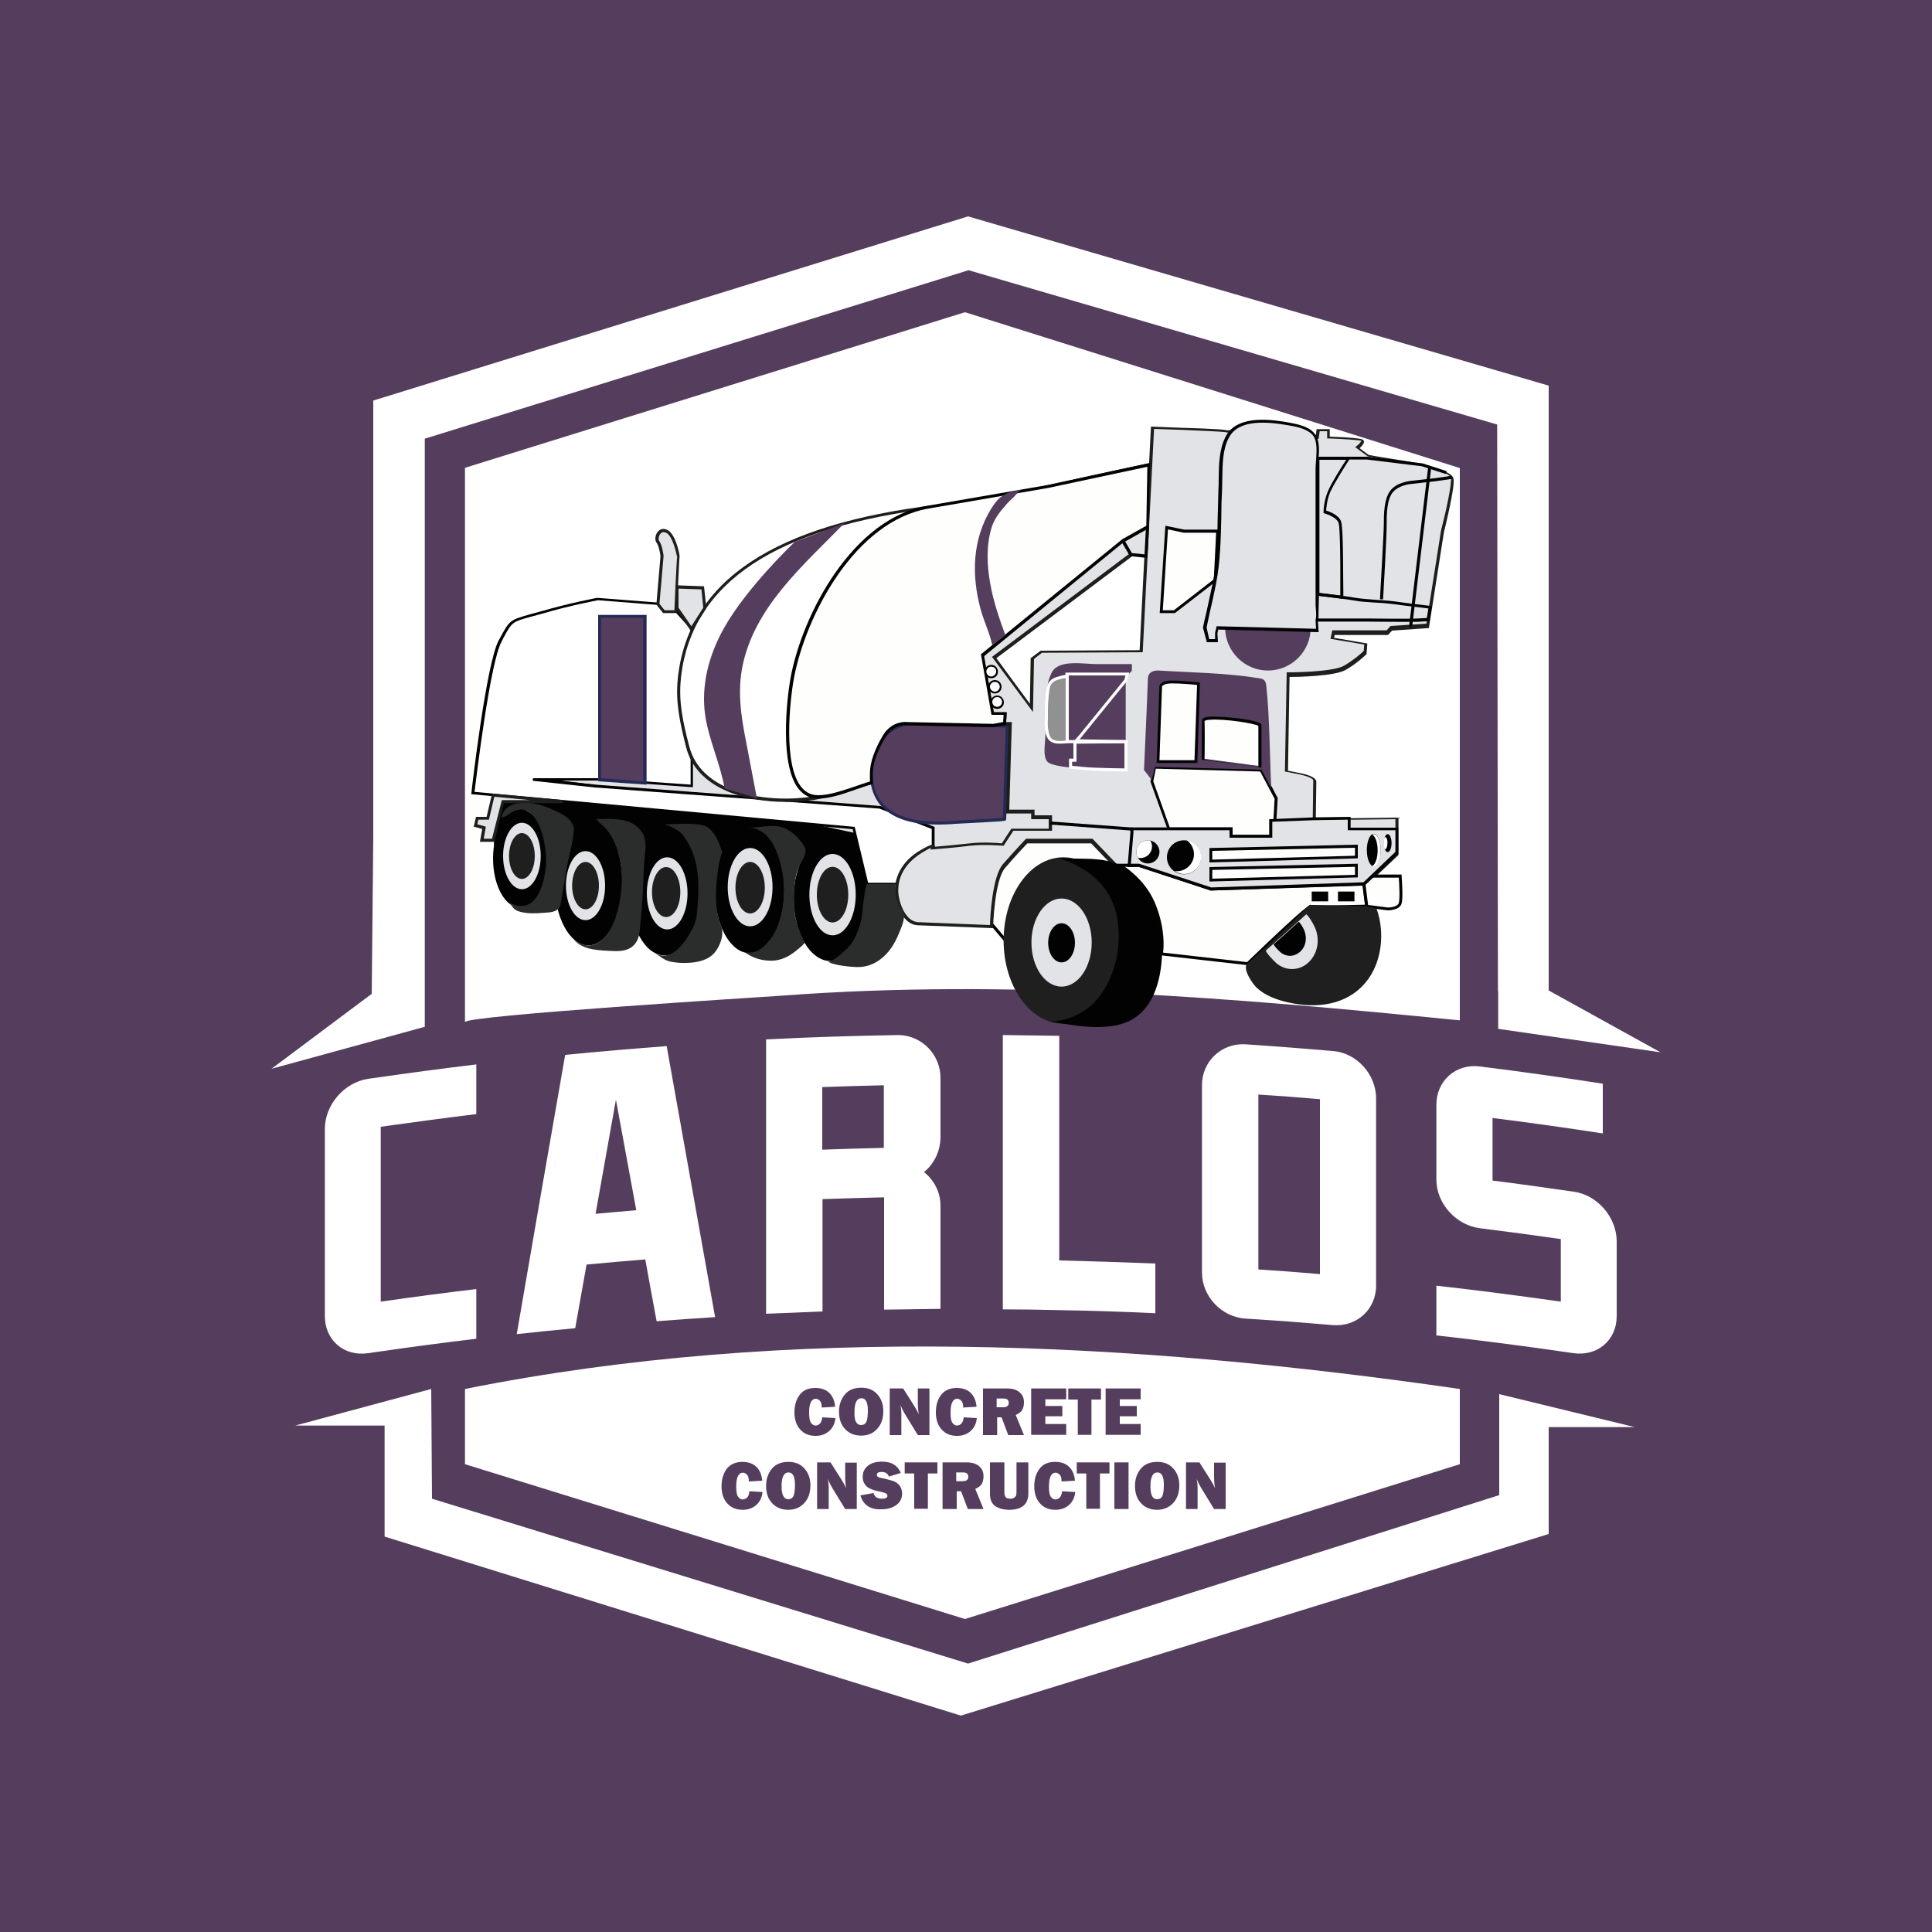 <?xml version="1.0" encoding="utf-8"?>
<!-- Generator: Adobe Illustrator 24.2.3, SVG Export Plug-In . SVG Version: 6.00 Build 0)  -->
<svg version="1.1" id="Capa_1" xmlns="http://www.w3.org/2000/svg" xmlns:xlink="http://www.w3.org/1999/xlink" x="0px" y="0px"
	 viewBox="0 0 750 750" style="enable-background:new 0 0 750 750;" xml:space="preserve">
<style type="text/css">
	.st0{fill:#242A55;}
	.st1{fill:#543D5D;}
	.st2{fill:#FFFFFF;}
	.st3{fill:#020203;}
	.st4{fill:#FEFFFD;}
	.st5{fill:#030304;}
	.st6{fill:#E2E3E6;}
	.st7{fill:#1E1E1C;}
	.st8{fill:#1F1F1F;}
	.st9{fill:#919191;}
	.st10{fill:#2B2C2C;}
	.st11{fill:#7F7F80;}
	.st12{fill:#D7D7D7;}
</style>
<rect x="-7.2" y="-4" class="st1" width="760.5" height="760.5"/>
<g>
	<path class="st2" d="M180.5,568.4l0-29.2c126.4-25.3,259-18.4,386.2,0v29.2l-192.1,60.1L180.5,568.4z"/>
	<polygon class="st2" points="167.4,539.2 114.6,553.4 149.3,553.4 149.3,596.5 373,666 601.2,595.5 601.2,554 634.6,554 582,541.2 
		582,580.4 375.8,645.8 167.7,581.8 	"/>
	<polygon class="st2" points="644.6,408.5 601.2,384.5 601.2,149.7 375.8,84 144.9,155.5 144.9,325.7 144.3,385.8 105.4,414.9 
		164.9,398.6 164.9,384.9 164.9,359.3 164.9,170.3 376,104.9 581.2,164.8 581.5,384.9 581.6,384.9 581.6,399.4 	"/>
	<g>
		<g>
			<path class="st2" d="M147.8,437.4c0,22.6,0,45.2,0,67.9c12.4-1.8,24.7-3.4,37.1-4.9c0,6.4,0,12.9,0,19.3
				c-12.4,1.5-24.8,3.1-37.1,4.9c0,0,0,0,0,0c-1.6,0.2-3.3,0.5-4.9,0.7c-9.3,1.4-16.8-5-16.8-14.4c0-24.2,0-48.4,0-72.6
				c0-9.4,7.5-18.1,16.8-19.5c1-0.1,1.9-0.3,2.9-0.4c13-1.9,26-3.6,39.1-5.2c0,6.4,0,12.9,0,19.3C172.5,434,160.1,435.7,147.8,437.4
				z"/>
			<path class="st2" d="M250.5,488.9c-7.6,0.6-15.2,1.3-22.8,2c-1.5,8.2-2.9,16.5-4.4,24.7c-7.6,0.7-15.1,1.5-22.7,2.3
				c6.2-36.2,12.5-72.3,18.8-108.4c13.1-1.3,26.3-2.4,39.4-3.4c6.3,35,12.5,70.1,18.8,105.2c-7.6,0.5-15.2,1-22.7,1.6
				C253.4,504.8,251.9,496.8,250.5,488.9z M247,469.8c-2.6-14.3-5.3-28.6-7.9-42.9c-2.6,14.8-5.3,29.5-7.9,44.3
				C236.4,470.7,241.7,470.3,247,469.8z"/>
			<path class="st2" d="M358.7,455c3.9,3.1,6.4,7.8,6.4,13.1c0,13.3,0,26.7,0,40c-7.3,0.1-14.6,0.2-21.9,0.3c0-14.5,0-29.1,0-43.6
				c-8,0.2-16,0.4-23.9,0.7c0,14.5,0,29.1,0,43.6c-7.3,0.3-14.6,0.6-21.9,0.9c0-35.5,0-71,0-106.5c17.2-0.9,34.3-1.4,51.5-1.7
				c0,0,0,0,0,0c9,0.2,16.2,7.6,16.2,16.7c0,7.7,0,15.4,0,23.1C365,447.1,362.5,451.9,358.7,455z M319.2,446.3
				c8-0.3,16-0.5,23.9-0.7c0-8.1,0-16.2,0-24.3c-8,0.2-16,0.4-23.9,0.7C319.2,430.1,319.2,438.2,319.2,446.3z"/>
			<path class="st2" d="M448.5,509.8c-12.4-0.6-24.9-1-37.3-1.2c-7.3-0.2-14.6-0.3-21.9-0.3c0-35.5,0-71,0-106.5
				c7.3,0.1,14.6,0.2,21.9,0.3c0,29.1,0,58.1,0,87.2c12.4,0.3,24.9,0.7,37.3,1.2C448.5,496.9,448.5,503.3,448.5,509.8z"/>
			<path class="st2" d="M534.2,426.4c0,24.2,0,48.4,0,72.6c0,9.4-7.6,16.2-16.9,15.4c-1.6-0.1-3.3-0.3-4.9-0.4
				c-8-0.7-15.9-1.3-23.9-1.8c-1.6-0.1-3.3-0.2-4.9-0.3c-9.4-0.6-17-8.6-17-18c0-24.2,0-48.4,0-72.6c0-9.3,7.6-16.5,17-15.9
				c0.4,0,0.8,0.1,1.3,0.1c0,0,0,0,0,0c10.8,0.7,21.7,1.6,32.5,2.5C526.6,408.7,534.2,417,534.2,426.4z M512.4,494.6
				c0-22.6,0-45.2,0-67.9c-8-0.7-15.9-1.3-23.9-1.8c0,22.6,0,45.2,0,67.9C496.4,493.3,504.4,493.9,512.4,494.6z"/>
			<path class="st2" d="M627.6,481.9c0,9.7,0,19.3,0,29c0,9.4-7.5,15.7-16.8,14.4c-17.7-2.6-35.4-4.9-53.2-6.9c0-6.4,0-12.9,0-19.3
				c16.1,1.8,32.2,3.9,48.3,6.2c0-8.1,0-16.2,0-24.3c-10.5-1.5-20.9-2.9-31.4-4.2c-9.3-1.2-16.9-9.6-16.9-18.9c0-9.7,0-19.3,0-29
				c0-9.4,7.6-16.1,16.9-14.9c15.9,2,31.8,4.2,47.7,6.7c0,6.4,0,12.9,0,19.3c-14.2-2.2-28.5-4.2-42.8-6c0,8.1,0,16.2,0,24.3
				c10.5,1.3,20.9,2.8,31.4,4.3C620.1,463.8,627.6,472.6,627.6,481.9z"/>
		</g>
	</g>
	<g>
		<g>
			<path class="st1" d="M319.2,550.2l5.1,0.3c-0.2,2.2-1.1,3.9-2.5,5.1s-3.1,1.8-5.2,1.8c-2.5,0-4.4-0.8-5.9-2.4
				c-1.5-1.6-2.3-3.9-2.3-6.7c0-2.8,0.7-5.1,2.1-6.9s3.4-2.6,6-2.6c2.4,0,4.2,0.7,5.5,2c1.3,1.3,2,3.1,2.2,5.3l-5.2,0.3
				c0-1.2-0.2-2.1-0.7-2.6s-1-0.8-1.6-0.8c-1.7,0-2.6,1.8-2.6,5.3c0,2,0.2,3.3,0.7,4c0.5,0.7,1.1,1.1,1.9,1.1
				C318.2,553.2,319,552.2,319.2,550.2z"/>
			<path class="st1" d="M334.3,557.3c-2.5,0-4.6-0.8-6.2-2.5c-1.6-1.7-2.4-3.9-2.4-6.8c0-2.7,0.8-4.9,2.3-6.7
				c1.5-1.8,3.7-2.6,6.4-2.6c2.5,0,4.6,0.8,6.1,2.5c1.6,1.7,2.4,3.9,2.4,6.6c0,2.9-0.8,5.2-2.4,6.9
				C338.9,556.5,336.8,557.3,334.3,557.3z M334.3,553.2c0.9,0,1.6-0.4,2-1.2c0.4-0.8,0.6-2.3,0.6-4.5c0-3.1-0.8-4.7-2.5-4.7
				c-1.8,0-2.7,1.8-2.7,5.4C331.6,551.6,332.5,553.2,334.3,553.2z"/>
			<path class="st1" d="M360.8,557.1h-4.5l-4.9-8c-0.6-1-1.3-2.3-1.9-3.7c0.3,1.2,0.4,2.2,0.4,3v8.7h-4.5V539h5.2l4.2,6.6
				c0.8,1.3,1.5,2.5,1.9,3.5c-0.3-1.5-0.4-3.1-0.4-4.7V539h4.5V557.1z"/>
			<path class="st1" d="M374.1,550.2l5.1,0.3c-0.2,2.2-1.1,3.9-2.5,5.1c-1.4,1.2-3.1,1.8-5.2,1.8c-2.5,0-4.4-0.8-5.9-2.4
				c-1.5-1.6-2.3-3.9-2.3-6.7c0-2.8,0.7-5.1,2.1-6.9c1.4-1.7,3.4-2.6,6-2.6c2.4,0,4.2,0.7,5.5,2c1.3,1.3,2,3.1,2.2,5.3l-5.2,0.3
				c0-1.2-0.2-2.1-0.7-2.6c-0.5-0.5-1-0.8-1.6-0.8c-1.7,0-2.6,1.8-2.6,5.3c0,2,0.2,3.3,0.7,4c0.5,0.7,1.1,1.1,1.9,1.1
				C373.1,553.2,373.9,552.2,374.1,550.2z"/>
			<path class="st1" d="M397.5,557.1h-6.1l-2.6-6.9h-1.7v6.9h-5.5V539h9.4c2.1,0,3.7,0.5,4.8,1.5c1.2,1,1.7,2.3,1.7,3.9
				c0,1-0.2,2-0.6,2.8s-1.3,1.5-2.6,2.1L397.5,557.1z M386.9,546.3h2.4c0.7,0,1.3-0.1,1.7-0.4c0.4-0.3,0.6-0.7,0.6-1.3
				c0-1.2-0.7-1.7-2.1-1.7h-2.6V546.3z"/>
			<path class="st1" d="M413.9,552.7v4.3h-13.6V539h13.6v4.2h-8.1v2.6h6.6v4h-6.6v3H413.9z"/>
			<path class="st1" d="M423.7,543.3v13.7h-5.3v-13.7h-3.7V539h12.7v4.3H423.7z"/>
			<path class="st1" d="M442.8,552.7v4.3h-13.6V539h13.6v4.2h-8.1v2.6h6.6v4h-6.6v3H442.8z"/>
		</g>
	</g>
	<g>
		<g>
			<path class="st1" d="M290.9,578.9l5.1,0.3c-0.2,2.2-1.1,3.9-2.5,5.1c-1.4,1.2-3.1,1.8-5.2,1.8c-2.5,0-4.4-0.8-5.9-2.4
				c-1.5-1.6-2.3-3.9-2.3-6.7c0-2.8,0.7-5.1,2.1-6.9c1.4-1.7,3.4-2.6,6-2.6c2.4,0,4.2,0.7,5.5,2c1.3,1.3,2,3.1,2.2,5.3l-5.2,0.3
				c0-1.2-0.2-2.1-0.7-2.6c-0.5-0.5-1-0.8-1.6-0.8c-1.7,0-2.6,1.8-2.6,5.3c0,2,0.2,3.3,0.7,4s1.1,1.1,1.9,1.1
				C289.9,581.9,290.8,580.9,290.9,578.9z"/>
			<path class="st1" d="M306,586.1c-2.5,0-4.6-0.8-6.2-2.5s-2.4-3.9-2.4-6.8c0-2.7,0.8-4.9,2.3-6.7c1.5-1.8,3.7-2.6,6.4-2.6
				c2.5,0,4.6,0.8,6.1,2.5c1.6,1.7,2.4,3.9,2.4,6.6c0,2.9-0.8,5.2-2.4,6.9S308.6,586.1,306,586.1z M306,582c0.9,0,1.6-0.4,2-1.2
				c0.4-0.8,0.6-2.3,0.6-4.5c0-3.1-0.8-4.7-2.5-4.7c-1.8,0-2.7,1.8-2.7,5.4C303.4,580.3,304.3,582,306,582z"/>
			<path class="st1" d="M332.6,585.8h-4.5l-4.9-8c-0.6-1-1.3-2.3-1.9-3.7c0.3,1.2,0.4,2.2,0.4,3v8.7h-4.5v-18.1h5.2l4.2,6.6
				c0.8,1.3,1.5,2.5,1.9,3.5c-0.3-1.5-0.4-3.1-0.4-4.7v-5.3h4.5V585.8z"/>
			<path class="st1" d="M334,580.5l5.1-0.9c0.4,1.5,1.5,2.2,3.3,2.2c1.4,0,2.1-0.4,2.1-1.1c0-0.4-0.2-0.7-0.5-0.9
				c-0.3-0.2-0.9-0.4-1.7-0.6c-3.2-0.6-5.2-1.4-6.1-2.4c-0.9-1-1.3-2.1-1.3-3.5c0-1.7,0.6-3.1,1.9-4.2c1.3-1.1,3.2-1.7,5.6-1.7
				c3.7,0,6.1,1.5,7.3,4.4l-4.6,1.4c-0.5-1.2-1.4-1.8-2.9-1.8c-1.2,0-1.8,0.4-1.8,1.1c0,0.3,0.1,0.6,0.4,0.8
				c0.3,0.2,0.8,0.4,1.6,0.5c2.2,0.5,3.7,0.9,4.6,1.2c0.9,0.4,1.7,1,2.3,1.8c0.6,0.9,0.9,1.9,0.9,3c0,1.8-0.7,3.3-2.2,4.4
				c-1.5,1.1-3.4,1.7-5.8,1.7C337.8,586.1,335.1,584.2,334,580.5z"/>
			<path class="st1" d="M360.2,572v13.7h-5.3V572h-3.7v-4.3h12.7v4.3H360.2z"/>
			<path class="st1" d="M381.8,585.8h-6.1l-2.6-6.9h-1.7v6.9h-5.5v-18.1h9.4c2.1,0,3.7,0.5,4.8,1.5c1.2,1,1.7,2.3,1.7,3.9
				c0,1-0.2,2-0.6,2.8s-1.3,1.5-2.6,2.1L381.8,585.8z M371.2,575h2.4c0.7,0,1.3-0.1,1.7-0.4s0.6-0.7,0.6-1.3c0-1.2-0.7-1.7-2.1-1.7
				h-2.6V575z"/>
			<path class="st1" d="M399.2,567.7v12c0,2.3-0.7,3.9-2,4.9s-3.1,1.5-5.3,1.5c-2.3,0-4.1-0.5-5.5-1.4c-1.4-1-2.1-2.5-2.1-4.7v-12.3
				h5.6v11.6c0,0.9,0.2,1.5,0.5,1.9c0.4,0.4,0.9,0.6,1.7,0.6c0.7,0,1.2-0.1,1.6-0.4c0.4-0.3,0.7-0.6,0.8-1c0.1-0.4,0.1-1.1,0.1-2.1
				v-10.6H399.2z"/>
			<path class="st1" d="M412.3,578.9l5.1,0.3c-0.2,2.2-1.1,3.9-2.5,5.1c-1.4,1.2-3.1,1.8-5.2,1.8c-2.5,0-4.4-0.8-5.9-2.4
				c-1.5-1.6-2.3-3.9-2.3-6.7c0-2.8,0.7-5.1,2.1-6.9s3.4-2.6,6-2.6c2.4,0,4.2,0.7,5.5,2c1.3,1.3,2,3.1,2.2,5.3l-5.2,0.3
				c0-1.2-0.2-2.1-0.7-2.6c-0.5-0.5-1-0.8-1.6-0.8c-1.7,0-2.6,1.8-2.6,5.3c0,2,0.2,3.3,0.7,4s1.1,1.1,1.9,1.1
				C411.3,581.9,412.1,580.9,412.3,578.9z"/>
			<path class="st1" d="M427,572v13.7h-5.3V572H418v-4.3h12.7v4.3H427z"/>
			<path class="st1" d="M438.1,567.7v18.1h-5.5v-18.1H438.1z"/>
			<path class="st1" d="M449.2,586.1c-2.5,0-4.6-0.8-6.2-2.5s-2.4-3.9-2.4-6.8c0-2.7,0.8-4.9,2.3-6.7c1.5-1.8,3.7-2.6,6.4-2.6
				c2.5,0,4.6,0.8,6.1,2.5c1.6,1.7,2.4,3.9,2.4,6.6c0,2.9-0.8,5.2-2.4,6.9S451.7,586.1,449.2,586.1z M449.2,582c0.9,0,1.6-0.4,2-1.2
				c0.4-0.8,0.6-2.3,0.6-4.5c0-3.1-0.8-4.7-2.5-4.7c-1.8,0-2.7,1.8-2.7,5.4C446.6,580.3,447.4,582,449.2,582z"/>
			<path class="st1" d="M475.8,585.8h-4.5l-4.9-8c-0.6-1-1.3-2.3-1.9-3.7c0.3,1.2,0.4,2.2,0.4,3v8.7h-4.5v-18.1h5.2l4.2,6.6
				c0.8,1.3,1.5,2.5,1.9,3.5c-0.3-1.5-0.4-3.1-0.4-4.7v-5.3h4.5V585.8z"/>
		</g>
	</g>
	<path class="st2" d="M566.7,396.1c-87.5-8.7-175.1-16.2-263-9.6c-8.4,0.6-123.2,7.7-123.2,10.3V181.6l194.1-60.4l192.1,60.5V396.1z
		"/>
	<path class="st3" d="M191.8,328.4l-0.3-14.3c0,0,3.3-4.4,3.8-4.3c0.5,0,12.8,0.4,12.8,0.4L191.8,328.4z"/>
	<g>
		<polygon class="st4" points="391.1,366 375.3,347.3 391.2,313.6 420.7,306.1 437.7,334.1 		"/>
		<path class="st5" d="M391,366.8l-16.4-19.4l16.1-34.3l30.2-7.7l0.2,0.4l17.3,28.5L391,366.8z M376,347.2l15.2,18l45.7-31.3
			l-16.5-27.2l-28.8,7.4L376,347.2z"/>
	</g>
	<polygon class="st3" points="184.6,298.9 231.5,330 361.7,337.8 376.2,319 	"/>
	<g>
		<path class="st6" d="M206.8,298.3l162.1-12.3l81.2,32.3l-26.3,6.4l-28.1-0.2l-19.5,12.5l-25.4-9.1c0,0-76.3-16.2-77.2-16.8
			c-0.9-0.6-63.7-8.7-63.7-8.7L206.8,298.3z"/>
		<path class="st5" d="M376.3,337.8l-0.3-0.1l-25.4-9.1c-17.8-3.8-76.4-16.2-77.3-16.8c-1.6-0.5-46.4-6.4-63.5-8.6l-0.2,0l-3.9-5.3
			L369,285.5l83,33l-28,6.9l-28.1-0.1L376.3,337.8z M210.2,302c19.1,2.5,62.8,8.1,63.7,8.7c1.6,0.6,51,11.2,77,16.7l25.2,9
			l19.4-12.4l0.2,0l28.1,0.2l24.3-6l-79.4-31.6l-160.9,12.2L210.2,302z"/>
	</g>
	<g>
		<path class="st2" d="M183.5,307.9c0,0,5.7-50.2,10.6-59s3.5-7.5,15.8-11c12.3-3.5,22-5.3,22-5.3l28.2,2.2l8.4,9.2v61.1l-35.7-2.6
			h-26l24.2,2.6l110.5,8.2l20.7,8v7.7l-12.3,14h-13.2l-5.3-21.7L183.5,307.9z"/>
		<path class="st3" d="M350.1,343.6h-13.8l-5.3-21.7l-148.1-13.6l0.1-0.5c0.2-2.1,5.8-50.4,10.6-59.2l0.7-1.3
			c3.6-6.6,3.7-6.6,11.7-8.9c1.1-0.3,2.3-0.6,3.7-1c12.2-3.5,22-5.3,22.1-5.3l0.1,0l0.1,0l28.4,2.2l8.6,9.5v61.8l-36.2-2.6l-16.7,0
			l15.1,1.6l110.6,8.3l21,8.1v8.2L350.1,343.6z M337,342.7h12.6l12.1-13.7v-7.2l-20.3-7.9L231,305.7l-24.2-2.6l0.1-1h26l35.2,2.5
			v-60.4l-8.1-9l-27.9-2.2c-0.8,0.2-10.3,1.9-21.9,5.3c-1.4,0.4-2.6,0.7-3.7,1c-7.7,2.1-7.7,2.1-11.1,8.4l-0.7,1.4
			c-4.5,8.2-9.8,53.1-10.5,58.3L331.8,321L337,342.7z"/>
	</g>
	<g>
		<polygon class="st1" points="232.8,300.5 232.8,239.3 250.4,239.3 250.4,304 232.8,302.7 		"/>
		<path class="st0" d="M251,304.6l-18.8-1.3v-64.6H251V304.6z M233.3,302.1l16.4,1.2v-63.5h-16.4V302.1z"/>
	</g>
	<g>
		<path class="st2" d="M445,180.7c-9.6,1.9-19.1,4-28.6,6.1c-17.5,3.8-35.1,7.6-53,9.7c-40,4.8-93.8,17.6-99.7,65.9
			c0,0.4-0.1,0.8-0.1,1.2c-0.9,9.1,1,17.3,3.2,26c4.9,19.6,32.2,23,49.3,20.1c17.1-2.9,32.7-11.1,48.4-18.3
			c19.4-9,43.1-13.9,61.4-25.1c17.8-10.8,30.3-27.5,45.8-41.2c0,0,2.5-48.4,2.5-48.4c-9.5,1.3-18.9,1.8-28.4,3.7
			C445.7,180.5,445.3,180.6,445,180.7z"/>
		<path class="st7" d="M305.1,311.3c-15.9,0-34.8-5.2-38.8-21.4c-2.4-9.5-4.1-17.4-3.2-26.2c0-0.4,0.1-0.8,0.1-1.2
			c4.5-37.2,37.3-58.9,100.2-66.5c17.4-2.1,34.3-5.6,52.9-9.7l4-0.9c8.1-1.8,16.4-3.6,24.6-5.3l0,0l1-0.2c6.3-1.2,12.7-1.9,18.9-2.6
			c3.1-0.3,6.3-0.7,9.5-1.1l0.3,0l0.2,0.2c0.2,0.2,0.2,0.2-2.4,48.9l0,0.2l-0.2,0.2c-5.4,4.8-10.5,10-15.5,15
			c-9.3,9.4-18.8,19.2-30.5,26.3c-11,6.7-23.9,11.2-36.5,15.5c-8.4,2.9-17.2,6-25,9.6c-2.2,1-4.4,2.1-6.6,3.1
			c-13.3,6.3-27.1,12.7-41.9,15.3C312.9,310.9,309.1,311.3,305.1,311.3z M445.1,181.2c-8.2,1.6-16.5,3.5-24.6,5.2l-4,0.9
			c-18.7,4.1-35.6,7.7-53,9.8c-62.3,7.5-94.7,28.9-99.1,65.4c0,0.4-0.1,0.8-0.1,1.2c-0.9,8.7,0.8,16.5,3.2,25.8
			c4.8,19.5,32.4,22.4,48.6,19.6c14.6-2.5,28.3-8.9,41.6-15.2c2.2-1,4.4-2.1,6.6-3.1c7.9-3.6,16.7-6.7,25.1-9.6
			c12.5-4.3,25.4-8.8,36.3-15.4c11.5-7,21-16.7,30.2-26.1c4.9-5,10-10.2,15.3-14.9c0.2-3.5,2.2-41.8,2.5-47.5c-3,0.4-6,0.7-8.9,1
			c-6.2,0.7-12.5,1.4-18.8,2.6L445.1,181.2z"/>
	</g>
	<g>
		<path class="st1" d="M391.1,282c0,0-36.9-1-37-1c-15.5-0.4-21,23.3-10.6,32.5c6.9,6.1,17.6,6.3,26.3,5.8c1.9-0.1,20.2-1,20.2-1.2
			C390,318.1,391.1,282,391.1,282z"/>
		<path class="st0" d="M364.3,320.1c-7.5,0-15.5-1.1-21.1-6.1c-6.2-5.5-6.7-15.6-3.9-22.7c2.8-7,8.3-11.2,14.9-10.9c0.1,0,37,1,37,1
			l0.6,0l-1.2,36.7c0,0.7,0,0.7-17.8,1.6c-1.5,0.1-2.5,0.1-2.9,0.2C368.1,320,366.2,320.1,364.3,320.1z M353.8,281.6
			c-5.9,0-10.8,3.8-13.4,10.2c-2.6,6.7-2.3,16.2,3.5,21.3c6.7,6,17.3,6.2,25.8,5.6c0.4,0,1.5-0.1,2.9-0.2c4.5-0.2,14.5-0.8,16.7-1
			l1.1-35.1c-4.7-0.1-36.2-1-36.4-1C354,281.6,353.9,281.6,353.8,281.6z"/>
	</g>
	<g>
		<path class="st6" d="M391.1,315h9.8v2.2h6.8v4.8H393l-3.7,5.7c0,0-7.5-0.7-12.8,0s-14.3,1.4-14.3,1.4s2-2.5-4.4,1.2
			c-5.6,3.3-9.7,8.5-9.7,15.2c0,4.6,2.9,13,8.6,13l28.2,1.1c0,0,0.4-18.7,4.8-23.8s8.8-9.7,8.8-9.7h25.3l9.5,9.9l8.8-0.2l28,9.2
			l59.4-2l12.8-12.1v-13.6l-32.1,0.4l0.2-15c0,0,0-1.5-5.5-2.6c-5.5-1.1-5.5-1.1-5.5-1.1l0.7-37.4c0,0,17.4,0,22-2.6
			c4.6-2.6,7.9-5.9,7.9-5.9l0.2-3.3l-13-2.2l0.4-2.2h20.9l1.5-1.7l14.1-0.9l5.7-36.5c0,0,4.6-18.3,3.7-20.9s-11.9-5.3-19.2-6.4
			c-7.3-1.1-13.4-2.2-13.4-2.2l-4.2-3.1c0,0,2.6-2.2,2-2.9c-0.7-0.7-13.2-1.1-13.2-1.1v-2.9h-4c0,0-0.4,3.5-0.4,3.5
			c0.3-2.1-8.8-5.2-10.2-5.6c-4.6-1.2-9.4-1.3-14-0.7c-2.8,0.4-8.5,3.8-11,3.2c-1.8-0.4-16.5-0.9-16.5-0.9l-12.1-0.4l-2.5,48.8
			l-0.1,1.1l-1.9,36.8l-38.7,0.2l-3.5,2.6l-0.3,19.2L386,255.1l53-39.8l-3.1-5.3l-2.8,2.3l-51.8,42.2l4,22.7h4.8l-0.2,3.8h2.2
			L391.1,315z"/>
		<path class="st7" d="M385.4,360.3l-28.8-1.1c-6.4,0-9.2-9-9.2-13.5c0-6.3,3.6-12,10-15.7c4.3-2.5,5-2.3,5.4-1.8
			c0.1,0.1,0.2,0.3,0.2,0.5c2.4-0.2,9.1-0.8,13.4-1.3c4.7-0.6,11-0.2,12.5,0l3.7-5.7h14.5v-3.7h-6.8v-2.2h-9.8l1-34h-2.2l0.2-3.8
			h-4.7l-4.1-23.5l55.4-45.1l3.7,6.3l-53,39.8l13,17.7l0.3-17.7l3.9-2.9h0.2l38.2-0.2l4.4-86.8l12.7,0.5c0.6,0,14.8,0.4,16.6,0.9
			c1.3,0.3,3.9-0.7,6.3-1.7c1.7-0.7,3.3-1.3,4.5-1.5c4.9-0.7,9.8-0.5,14.2,0.7c0.1,0,7.1,2.1,9.7,4.5l0.3-2.4h5.1v2.9
			c8.1,0.3,12.5,0.7,13,1.3c0.2,0.2,0.3,0.5,0.3,0.7c0,0.8-1,1.8-1.7,2.5l3.5,2.6c0.9,0.2,6.7,1.2,13.3,2.2c0.2,0,18.3,2.8,19.6,6.8
			c0.9,2.7-3.3,19.4-3.7,21.2l-5.8,37l-14.3,1l-1.6,1.7h-20.7l-0.2,1.1l12.9,2.2l-0.3,4.1l-0.2,0.2c-0.1,0.1-3.4,3.4-8,6
			c-4.3,2.4-18.6,2.7-21.7,2.7l-0.6,36.4l5,1c5.5,1.1,6,2.7,6,3.2l-0.2,14.4l32.1-0.4v14.5l-13.1,12.4l-0.2,0l-59.5,2l-28-9.2
			l-9,0.2l-9.5-9.9h-24.8c-0.9,0.9-4.8,5.1-8.6,9.5c-4.2,4.8-4.7,23.2-4.7,23.4L385.4,360.3z M361.5,329.1c-0.6,0.2-1.6,0.7-3.4,1.8
			c-3.5,2.1-9.4,6.7-9.4,14.7c0,4.4,2.7,12.4,8,12.4l27.6,1.1c0.1-3.3,0.9-18.8,5-23.6c4.4-5,8.8-9.7,8.8-9.7l0.2-0.2h25.8l9.5,9.9
			l8.6-0.2l0.1,0l27.9,9.2l59.1-2l12.4-11.8V318l-32.1,0.4l0.2-15.6c0,0,0,0,0,0c0,0-0.5-1.1-5-2.1l-6-1.2l0.7-38.5h0.6
			c0.2,0,17.3,0,21.7-2.6c3.9-2.3,6.9-5,7.6-5.7l0.2-2.5l-13.1-2.2l0.7-3.3h21.1l1.5-1.7l13.9-0.9l5.7-36.1
			c1.9-7.3,4.4-18.8,3.8-20.6c-0.7-2.1-10.2-4.7-18.7-6c-7.2-1.1-13.4-2.2-13.4-2.2l-0.2-0.1l-4.8-3.5l0.6-0.5
			c0.9-0.7,1.7-1.6,1.8-2c-1-0.3-7.2-0.7-12.7-0.9l-0.6,0v-2.8h-2.9l-0.4,3c0,0,0,0,0,0l-1.2-0.1c0.1-1.2-7-4.2-9.8-5
			c-4.2-1.1-9-1.4-13.8-0.6c-1,0.2-2.6,0.8-4.2,1.4c-2.6,1.1-5.3,2.2-7,1.7c-1.4-0.3-12.3-0.7-16.4-0.9l-11.5-0.4l-4.4,86.7
			l-39.1,0.2l-3.1,2.4l-0.4,20.6L385.1,255l53.1-39.9l-2.5-4.2L382,254.7l3.8,21.8h5l-0.2,3.8h2.2l-1,34h9.8v2.2h6.8v6h-15l-3.8,5.8
			l-0.3,0c-0.1,0-7.5-0.6-12.6,0c-5.2,0.7-14.2,1.4-14.3,1.4l-1.3,0.1L361.5,329.1z"/>
	</g>
	<path class="st1" d="M437,298.9c0,0,0-35.9,0-35.9l2.4-2.6l0-2.6c-4.6,0-9.3,0-13.9,0c-4.8,0-14.4-1.9-17.1,3.1
		c-2.3,4.2-2.2,9.4-2.3,14c-0.1,3.8-0.2,7.6-0.3,11.4c-0.1,2.7-1,7,0.7,9.3C409.2,299.1,437,298.8,437,298.9z"/>
	<g>
		<polygon class="st6" points="444.8,215.9 439,215.3 435.9,210 445.4,204.7 		"/>
		<path class="st5" d="M445.4,216.6l-6.7-0.7l-3.5-6.1l10.9-6.1L445.4,216.6z M439.4,214.7l4.9,0.5l0.5-9.5l-8,4.5L439.4,214.7z"/>
	</g>
	<path class="st1" d="M508.8,243.7c0,9.2-7.5,16.6-16.6,16.6s-16.6-7.5-16.6-16.6"/>
	<g>
		<polygon class="st4" points="453.8,321.8 447.1,303.4 448.3,297.8 489.6,298.9 495.4,310 494.5,324.7 478,324.7 478,321.8 		"/>
		<path class="st5" d="M495.1,325.3h-17.7v-2.9h-24l-6.8-19l1.3-6.2l0.5,0l41.6,1.1l6,11.5L495.1,325.3z M478.6,324.1H494l0.8-14
			l-5.6-10.6l-40.5-1.1l-1,4.9l6.4,17.9h24.4V324.1z"/>
	</g>
	<path class="st1" d="M447.1,302.8l-3-3.9c0.5-11.7,1.1-23.4,1.5-35.1c0-0.6,0-1.2,0.3-1.7c0.6-1.4,2.4-1.9,3.9-1.8
		c12.9,0.8,26.1,0.9,39,3c0.7,0.1,1.4,0.2,1.9,0.7c0.7,0.6,0.8,1.6,0.9,2.5c1.3,12.1,1.3,27.4,1.9,39.5l-3.8-7.2l-41.3-1.1
		L447.1,302.8z"/>
	<polygon class="st5" points="467.6,323.5 453.7,323.5 407.7,320.1 407.8,318.9 453.7,322.3 467.6,322.3 	"/>
	<path class="st1" d="M308.6,210.3c0,0-18.8,17.7-27.7,33.8c-5.7,10.2-8.9,22.1-7.1,33.9c1.5,9.6,5.8,18.4,7.5,28.1l12.5,3.7
		c0,0-3.1-16.3-3.1-16.3c-2.2-11.6-4.8-22.3-2.6-34.2c4.4-23.4,23.8-39.9,39.7-56.2L308.6,210.3z"/>
	<g>
		<path class="st4" d="M338.2,304c-6.3,1.7-14.1,5.5-20.7,5.5c-16,0-11.6-37.1-9.9-46.2c4.7-25.4,24.5-61.7,52.8-66.4l46.4-8
			l39.1-8.4l-0.6,24.2l-9.5,5.3l-54.6,44.5l4,22.7h4.8l-0.2,3.8l-4.3,0.8l-33.5-0.8c0,0-5.4-0.9-8.8,4.8c-3.4,5.7-5,10.7-5,14.4
			C338.2,304,338.2,304,338.2,304z"/>
		<path class="st5" d="M317.5,310c-2.9,0-5.3-1.2-7.3-3.5c-7.6-9.1-4.9-34.4-3.3-43.4c4.6-24.8,24.2-62,53.3-66.8l46.4-8l39.8-8.6
			l-0.6,25.3l-9.8,5.4L382,254.7l3.8,21.8h5l-0.3,4.9l-4.8,0.9l-33.6-0.7c-0.3,0-5.2-0.7-8.3,4.5c-3.2,5.3-5,10.3-5,14.1v4.2
			l-0.4,0.1c-2,0.5-4.2,1.3-6.5,2.1C327.1,308.3,322.1,310,317.5,310C317.6,310,317.6,310,317.5,310z M445.4,181.2l-38.4,8.2
			l-46.4,8c-28.6,4.8-47.8,41.4-52.4,65.9c-1.6,8.8-4.3,33.7,3,42.4c1.7,2,3.8,3,6.4,3c0,0,0,0,0,0c4.3,0,9.2-1.7,14-3.3
			c2.2-0.7,4.2-1.5,6.1-2v-3.3c0-4,1.8-9.2,5.1-14.7c3.6-5.9,9.4-5.1,9.4-5.1l33.4,0.7l3.8-0.7l0.2-2.8h-4.7l-4.1-23.5l54.9-44.7
			l9.3-5.2L445.4,181.2z"/>
	</g>
	<g>
		<path class="st6" d="M262.4,237.4h-4.6l-2.2-2.9l1.6-18.6c0,0-0.5-4.3-1.6-5.6c-1.1-1.3,0.3-5.5,3.4-4.1c3.1,1.4,4.6,10,4.5,9.7
			c-0.1-0.2-0.4,6.1-0.6,11.9C262.6,232.8,262.4,237.4,262.4,237.4z"/>
		<path class="st7" d="M262.9,238h-5.5l-2.6-3.3l1.6-18.8c-0.1-1-0.7-4.2-1.5-5.2c-0.8-1-0.6-2.9,0.4-4.2c0.9-1.2,2.3-1.5,3.7-0.8
			c3.1,1.4,4.6,8.4,4.8,10l0,0c0,0.2,0,0.3,0,0.3l0,0.2c-0.1,0.6-0.2,3.1-0.6,11.6c-0.2,5-0.4,9.6-0.4,9.6L262.9,238z M258,236.9
			h3.8c0.1-1.4,0.2-5.1,0.4-9.1c0.4-7.6,0.5-10.5,0.7-11.7l0,0l0,0c0-0.1,0-0.1,0-0.1l-0.1,0c-0.1-0.6-1.6-8-4.2-9.2
			c-1-0.4-1.7-0.3-2.3,0.5c-0.7,0.9-0.8,2.2-0.4,2.7c1.1,1.4,1.7,5.4,1.7,5.9l-1.6,18.5L258,236.9z"/>
	</g>
	<g>
		<polygon class="st6" points="272.8,228.2 262.8,227.8 262.8,236.1 268.4,244.1 273.6,236 		"/>
		<path class="st7" d="M268.4,245.2l-6.2-8.9v-9.1l11.1,0.4l0.9,8.5L268.4,245.2z M263.4,235.9l5,7.2l4.6-7.2l-0.7-7.1l-8.9-0.3
			V235.9z"/>
	</g>
	<ellipse class="st8" cx="412.8" cy="365.1" rx="23.2" ry="32.3"/>
	<path class="st3" d="M410.8,333.1c7.6,0.6,17.3-0.7,23.9,2.8c13,7,16.8,21.7,16.4,34.4c-0.3,9.7-3.2,23.1-15.1,27
		c-8.5,2.8-19.6,0.8-28.2-0.8c7.3,0,14.7-4.1,18.8-9.4c7-9,9.1-21.6,6.8-32.2C430.9,344.1,422.7,336.7,410.8,333.1z"/>
	<ellipse class="st6" cx="412.1" cy="365.9" rx="11.7" ry="17.1"/>
	<ellipse class="st3" cx="412.1" cy="366" rx="5.2" ry="7.6"/>
	<g>
		<path class="st4" d="M434.7,335.9c0,0,9.4,5.2,13.6,15.9c4.1,10.6,2.5,18.5,2.5,18.5l33.4,3.8c0,0,23.7-22.8,24.5-22.3
			s21.8,0,21.8,0l-1.1-8.6l-59.4,2l-28-9.2h-6.3H434.7z"/>
		<path class="st5" d="M484.5,374.7l-34.4-3.9l0.1-0.6c0-0.1,1.5-7.9-2.5-18.2c-4-10.4-13.2-15.6-13.3-15.6l-2-1.1l9.9,0l27.9,9.2
			l59.9-2l1.2,9.8l-0.6,0c-7.4,0.2-19.6,0.4-21.8,0c-1.8,0.9-15.7,14-24.1,22.1L484.5,374.7z M451.5,369.8l32.6,3.7
			c23.8-22.9,24.6-22.5,25-22.2c0.9,0.3,13,0.1,20.8-0.1l-0.9-7.5l-59,2l-28-9.2h-5.3c3,2.1,9,7,12.1,15.1
			C452.3,360.7,451.8,367.7,451.5,369.8z"/>
	</g>
	
		<rect x="520" y="211.6" transform="matrix(0.119 -0.993 0.993 0.119 275.008 734.306)" class="st3" width="62.5" height="1.2"/>
	<path class="st3" d="M543.5,241.4c-5.6,0-12.1-0.1-12.5-0.1h-20.4l0.3-11.3l0.6,0.1c0.1,0,11.2,1.3,14.9,2c1.9,0.3,4.5,0.5,7.1,0.7
		c2.5,0.2,5,0.3,7.4,0.6c4.8,0.7,14.2,1.8,14.3,1.8l0.6,0.1l-0.9,5.8l-4.6,0.3C549,241.4,546.4,241.4,543.5,241.4z M511.8,240.1H531
		c0.2,0,15.3,0.2,19.3,0l3.6-0.2l0.6-3.7c-2.2-0.3-9.6-1.1-13.7-1.7c-2.3-0.3-4.8-0.5-7.3-0.6c-2.7-0.2-5.3-0.3-7.3-0.7
		c-3.2-0.6-11.8-1.6-14.2-1.9L511.8,240.1z"/>
	<path class="st3" d="M536.9,232.7l-1.2-0.1c0-0.3,1.5-26,1.5-29.2c0-3.4,0-9.6,2.5-12.9c2.5-3.3,7.5-3.7,7.7-3.8l9.9-1.1l6.1-0.9
		l0.2,1.2l-6.2,0.9l-9.9,1.1c-0.1,0-4.7,0.5-6.9,3.3c-2.3,2.9-2.3,8.9-2.3,12.2C538.4,206.7,537,231.6,536.9,232.7z"/>
	<g>
		<path class="st4" d="M529.5,343.2l3.2-3h10.9c0,0,0.7,8.3,0,10.5s-4.9,2.2-4.9,2.2l-8.1-1L529.5,343.2z"/>
		<path class="st5" d="M538.7,353.4l-8.7-1.1l-1.2-9.4l3.6-3.4h11.7l0,0.5c0,0.3,0.7,8.5,0,10.7
			C543.4,353.4,538.9,353.4,538.7,353.4z M531.1,351.3l7.7,1c1,0,3.8-0.3,4.2-1.8c0.5-1.6,0.2-7.2,0-9.8h-10.1l-2.8,2.7L531.1,351.3
			z"/>
	</g>
	<ellipse class="st3" cx="228.4" cy="342.3" rx="13.2" ry="24.7"/>
	<ellipse class="st3" cx="258" cy="345.7" rx="13.8" ry="25.2"/>
	<ellipse class="st3" cx="291" cy="345.7" rx="13.5" ry="24.3"/>
	<ellipse class="st3" cx="202" cy="333.3" rx="10.6" ry="19.1"/>
	<ellipse class="st3" cx="322.5" cy="348.8" rx="14.4" ry="24.3"/>
	<g>
		<polygon class="st6" points="218.6,311.2 195.3,311.2 191.5,326.2 187.1,326.2 187.9,321.4 184.6,320.5 185.3,317.7 189.4,317.7 
			191.5,308.7 		"/>
		<path class="st7" d="M191.9,326.8h-5.6l0.9-5l-3.3-0.9l0.9-3.8h4.1l2.1-9l27.6,2.5l-0.1,1.2h-22.9L191.9,326.8z M187.8,325.6h3.2
			l3.8-15h10.9l-13.8-1.3l-2.1,8.9h-4.1l-0.4,1.8l3.3,0.9L187.8,325.6z"/>
	</g>
	<path class="st8" d="M484.2,374.1c-2.1,1.9,2.2,8,3.6,9.3c3.3,3.1,7.8,4.7,12.1,5.7c10.9,2.5,22.8,1.3,30.3-7.8
		c6.3-7.6,7.5-19.3,4.2-28.5l-3.8-1l-22.2-0.5c0,0-9.6,9.6-16.9,16.2C487.5,371.2,484.3,374.1,484.2,374.1z"/>
	<path class="st6" d="M507,355c0.5-0.4,3,4,3.2,4.5c1.5,3,1.8,6.6,0.6,9.8c-1.1,3-3.5,5.6-6.6,6.5c-3,0.9-6.1,0.2-8.5-1.7
		c-0.6-0.5-4.8-4.6-4.2-5.2C491.6,368.9,507,355,507,355z"/>
	<path class="st3" d="M504.1,357.9c0.3-0.3,1.9,2.5,2,2.8c0.9,1.9,1.1,4.1,0.4,6.1c-0.7,1.9-2.2,3.4-4.1,4c-1.8,0.6-3.8,0.1-5.3-1.1
		c-0.3-0.3-3-2.9-2.6-3.2C494.6,366.5,504.1,357.9,504.1,357.9z"/>
	<path class="st3" d="M521.5,232.5l-10.6-1.3v-53.9h19.9l21.5,2.6l9.3,3l-0.4,1.1l-9.2-3l-21.3-2.6l-6.9,0c-1,1.5-5.9,9.2-7.4,12.6
		c-1.3,3-1.5,6.1-1.6,7.2c1.4,0.4,5.3,1.9,5.9,4.6c0.7,3,0.7,17.5,0.7,18.2L521.5,232.5z M512.1,230.2l8.2,1l0-10.1
		c0-0.1,0-15.1-0.6-17.9c-0.5-2.1-4.1-3.5-5.5-3.9l-0.4-0.1v-0.4c0-0.2,0-4.1,1.7-8.1c1.4-3.3,5.5-9.8,7.1-12.2l-10.4,0V230.2z"/>
	<g>
		<polygon class="st4" points="453,204.9 459.6,206.2 472.8,206.2 471.8,225.2 455.9,237.4 450.8,237.4 		"/>
		<path class="st5" d="M456.1,238h-5.9l2.2-33.9l7.3,1.5l13.7,0l-1,19.8L456.1,238z M451.4,236.9h4.3l15.5-12l0.9-18.1h-12.6
			l-6.1-1.3L451.4,236.9z"/>
	</g>
	<path class="st2" d="M437,288.5h-23.4v-27.4h24.8l-1,3.4L419.1,287l18,0.3L437,288.5z M414.8,287.3h2.4l1.8-2l17.5-21.5l0.4-1.6
		h-22.1V287.3z"/>
	<g>
		<path class="st9" d="M414.2,262.5c-1.4,0.2-2.8,0.5-4.2,1c-2.4,0.8-3.1,2.5-3.4,4.9c-0.3,2.7-0.5,5.4-0.5,8.1
			c0,2.7-0.4,5.7,0.4,8.3c0.2,0.8,0.6,1.6,1.2,2.2c1.5,1.5,4.6,1.1,6.5,0.9V262.5z"/>
		<path class="st2" d="M411.4,288.7c-1.5,0-3.1-0.3-4.1-1.3c-0.6-0.6-1-1.4-1.3-2.5c-0.6-2-0.5-4.1-0.4-6.2c0-0.8,0-1.5,0-2.2
			c0-2.5,0.1-5.2,0.5-8.2c0.3-2.2,0.9-4.4,3.8-5.4c1.3-0.4,2.7-0.8,4.3-1l0.7-0.1v26.6l-0.5,0.1
			C413.4,288.6,412.4,288.7,411.4,288.7z M413.7,263.2c-1.3,0.2-2.4,0.5-3.4,0.8c-2.2,0.8-2.8,2.2-3,4.5c-0.4,2.9-0.5,5.5-0.5,8
			c0,0.7,0,1.5,0,2.3c-0.1,2-0.1,4,0.4,5.9c0.2,0.9,0.6,1.5,1,2c1.2,1.2,3.7,1,5.5,0.8V263.2z"/>
	</g>
	<path class="st2" d="M437.6,299.5l-0.6,0c0,0-10.1-0.2-12.2-0.3c-2.1-0.1-9-0.8-9.3-0.8l-0.5-0.1v-3.8h1.7v-7l21-0.2V299.5z
		 M416.2,297.3c1.7,0.2,7,0.7,8.7,0.7c1.8,0.1,9.4,0.3,11.6,0.3v-9.8l-18.6,0.2v7h-1.7V297.3z"/>
	<path class="st10" d="M336.7,343.2c0,0,10.9,0,10.9,0s-0.1,5,0.6,6.5c0.7,1.5,0.6,2.3,1.8,3.4c2.3,2.2-0.2,7.1-1.1,9.4
		c-1.6,3.9-3.9,7.6-7.4,10.1c-2.3,1.7-5.1,2.7-7.9,2.8c-2.5,0.1-10.3-0.6-12.3-2.2c1.3,1.1,7.8-5.1,8.6-6.1c2.6-3.4,4-7.4,4.7-11.5
		C334.7,354.3,335.8,343.2,336.7,343.2z"/>
	<path class="st10" d="M289.3,369.8c2.7,1.9,5.6,2.9,8.9,3.1c5.7,0.4,9.4-2.4,13.4-6l0.8-1c0,0-3.5-6.5-3.9-11.8s-0.4-12.7,1.4-17.1
		c1-2.4,3.8-5.8,2.5-8.1c-1.7-3.1-4.8-6.2-8.1-7.5c-4.4-1.7-8.8,0-13.3-0.2c2.3,0.1,5.4,1.8,6.8,3.4c2.5,2.7,3.9,6.2,4.9,9.7
		c1.6,5.6,2.1,11.6,1.2,17.4c-0.6,4.1-1.8,8.2-4,11.7c-1.1,1.7-2.5,3.3-4.1,4.6c-0.8,0.6-1.7,1.3-2.7,1.5
		C291.9,369.9,290.5,369.7,289.3,369.8z"/>
	<path class="st10" d="M265.8,325.2c0.8,1.1,1.5,2.3,2.1,3.5c2.5,5,3.2,10.6,3.2,16.1c0,2.8-0.2,5.7-0.4,8.5
		c-0.2,2.8-0.7,5.1-2.1,7.6c-2.6,4.8-8.1,13.2-14.6,8.9c2.1,1.3,3.8,3,6.3,3.5c2,0.4,4.1,0.6,6.2,0.5c3.9-0.1,8.4-0.9,11-4.1
		c2.2-2.7,3.7-7,2.4-10.4c-2.3-5.6-2.2-12.2-1.6-18.1c0.5-4,0.7-7,2.1-10.4c0,0-1.7-4.5-1.7-4.5c-1.2-2.4-2.9-5.1-5.7-5.9
		c-3.9-1.1-11-0.4-15-0.4c0,0,1.9,0.6,3,1.2c1.1,0.5,2.8,1.6,3.6,2.4S265.8,325.2,265.8,325.2z"/>
	<path class="st10" d="M231.3,317.7c0.4,0.5,5.2,0.1,6,0.2c4.2,0.2,8.1,0.7,11.1,4.1c0.7,0.8,1.4,1.8,1.7,2.9c1.1,3.2,0,7.7-0.1,11
		c-0.2,4.1-0.3,8.3-0.6,12.4c-0.2,3.8-0.5,7.5-0.9,11.3c-0.3,2.6-0.3,4.7-2,6.8c-1.9,2.4-4.9,2.9-7.9,2.8c-2.8-0.1-5.9-0.2-8.6-0.7
		c-2.7-0.5-5.4-1.6-7.2-3.7c1.2,0.9,2.5,1.6,3.9,2c6.4,1.6,10.7-5.7,12.3-10.7c1.9-6,2.8-12.3,2.2-18.6c-0.7-6.6-3-14.1-8.5-18.1
		C232.8,319.4,231.3,317.7,231.3,317.7z"/>
	<path class="st10" d="M194.7,317.4c0.4-3.3,3.6-5.3,6.7-5.6c4.1-0.5,8.2,0.4,12,2c3.1,1.4,7.2,2.9,8.8,6.1c1,1.9,0.4,4,0.1,6
		c-0.5,3.1-1.3,6.1-1.9,9.1c-1,5-1.7,10.1-2.6,15.1c-0.2,0.9-0.3,1.8-0.9,2.5c-1.5,1.8-4.5,1.6-6.6,1.8c-2.7,0.2-5.5,0.3-8.2-0.4
		c-1.1-0.3-2-0.6-2.8-1.5c-0.7-0.7-1-1.8-2.1-2.3c1.8,0.7,2.8,1.4,4.9,1.5c7,0.2,9.2-9.7,9.8-15.2c0.9-8.3-3.5-29.4-15.2-19.8
		L194.7,317.4z"/>
	<ellipse class="st6" cx="227.3" cy="343.8" rx="7.6" ry="13.4"/>
	<ellipse class="st8" cx="227.3" cy="343.8" rx="5.2" ry="9.2"/>
	<ellipse class="st6" cx="202.6" cy="332.3" rx="7.3" ry="12.9"/>
	<ellipse class="st8" cx="202.6" cy="332.3" rx="5" ry="8.9"/>
	<ellipse class="st6" cx="259" cy="346.8" rx="7.9" ry="14"/>
	<ellipse class="st8" cx="258.6" cy="346.3" rx="5.5" ry="9.7"/>
	<ellipse class="st6" cx="291.2" cy="344.4" rx="8.7" ry="15.2"/>
	<ellipse class="st8" cx="291.2" cy="344.6" rx="5.7" ry="10"/>
	<ellipse class="st6" cx="323.2" cy="347.3" rx="9" ry="15.8"/>
	<ellipse class="st8" cx="323.2" cy="347.3" rx="6.1" ry="10.8"/>
	<g>
		<polygon class="st6" points="438.4,336 439.5,323.4 439.5,321.8 478,321.8 478,324.7 493.4,324.7 493.4,319.5 493.4,318.5 
			510.1,317.8 523.8,317.7 523.8,321.8 542.2,321.8 542.2,331.1 529.5,343.2 470,345.1 442.1,335.9 		"/>
		<path class="st5" d="M470,345.7l-28-9.2l-4.3,0.1l1.1-13.3l0-2.1h39.7v2.9h14.2v-6.1l17.3-0.7l14.3-0.2v4.2h18.5v10.1l-13.1,12.4
			l-0.2,0L470,345.7z M442.2,335.3L442.2,335.3l28,9.2l59.1-2l12.4-11.8v-8.4h-18.5v-4.1l-13.1,0.2l-16.2,0.6v6.2h-16.6v-2.9H440v1
			l-1,12L442.2,335.3z"/>
	</g>
	<ellipse class="st3" cx="533.3" cy="330" rx="2.7" ry="6.3"/>
	<path class="st2" d="M533.3,323.8c-0.2,0-0.4,0.1-0.6,0.2c1.2,0.6,2.1,3.1,2.1,6.1c0,3-0.9,5.5-2.1,6.1c0.2,0.1,0.4,0.2,0.6,0.2
		c1.5,0,2.7-2.8,2.7-6.3C536,326.6,534.8,323.8,533.3,323.8z"/>
	<ellipse class="st3" cx="538.7" cy="327.3" rx="1.5" ry="3.5"/>
	<path class="st2" d="M537.6,324.9C537.6,324.9,537.6,324.9,537.6,324.9c-0.3,0.6-0.5,1.5-0.5,2.4c0,0.9,0.2,1.7,0.4,2.4
		c0,0,0.1,0,0.1,0c0.6,0,1-1.1,1-2.4C538.7,326,538.2,324.9,537.6,324.9z"/>
	<circle class="st3" cx="459.6" cy="332.8" r="6.6"/>
	<circle class="st3" cx="445.6" cy="330.7" r="4.5"/>
	<path class="st2" d="M441.1,330.7c0,0.8,0.2,1.6,0.7,2.3c0.3,0.1,0.6,0.1,0.9,0.1c2.5,0,4.5-2,4.5-4.5c0-0.8-0.2-1.6-0.7-2.3
		c-0.3-0.1-0.6-0.1-0.9-0.1C443.1,326.2,441.1,328.2,441.1,330.7z"/>
	<path class="st2" d="M460.7,326.2c1.7,1.2,2.8,3.2,2.8,5.4c0,3.6-3,6.6-6.6,6.6c-0.3,0-0.7,0-1-0.1c1.1,0.7,2.4,1.2,3.8,1.2
		c3.6,0,6.6-3,6.6-6.6C466.3,329.5,463.8,326.7,460.7,326.2z"/>
	<path class="st1" d="M389.1,192.5c2.2-1.5,4.9-1.9,7.5-2.4c-0.8,0.1-2.5,2.3-3.1,2.9c-1.2,1.1-2.4,2.2-3.4,3.5
		c-2.1,2.3-4.1,5-5.1,8.1c-2.2,7-1.9,14.8-0.6,21.9c1.2,6.9,3.5,13.6,5.9,20.1c-1.7,1.3-3.4,2.6-5.1,3.9c-1-4.8-3.2-9.2-4.5-13.9
		c-3.6-13.2-3.3-27.1,4-39C385.9,195.7,387.2,193.8,389.1,192.5C389.1,192.5,389.1,192.5,389.1,192.5z"/>
	<g>
		<path class="st4" d="M464.2,295.7h-14.7l1-29.3c0,0,0.5-1.6,4.4-1.5s10.3,0.7,10.3,0.7L464.2,295.7z"/>
		<path class="st5" d="M464.8,296.2H449l1.1-30.1c0.1-0.2,0.8-2,4.9-1.9c3.9,0,10.3,0.7,10.3,0.7l0.5,0.1L464.8,296.2z M450.1,295.1
			h13.6l1-29.2c-1.6-0.2-6.5-0.6-9.7-0.6c0,0-0.1,0-0.1,0c-2.9,0-3.6,0.9-3.8,1.1L450.1,295.1z"/>
	</g>
	<g>
		<path class="st4" d="M467.1,294.5c0,0,0.1-14.6,0.1-14.7c0-2.5,22,0.3,22,1.7c0,0,0,15.9,0,15.9L467.1,294.5z"/>
		<path class="st5" d="M489.7,298l-23.2-3.1l0-0.5c0,0,0.1-14.6,0.1-14.7c0-1.1,1.5-1.6,5.2-1.5c3.8,0,17.9,1.2,17.9,3.3V298z
			 M467.6,294.9l20.9,2.9v-16c-1.4-1-13-2.8-18.7-2.4c-1.9,0.1-2.2,0.5-2.2,0.5l0,0C467.7,279.9,467.7,292.2,467.6,294.9z"/>
	</g>
	<g>
		<polygon class="st4" points="470.1,341.6 470.1,337.1 526.6,335.9 526.6,340.1 		"/>
		<path class="st5" d="M469.5,342.2v-5.6l57.6-1.3v5.3L469.5,342.2z M470.6,337.7v3.4l55.4-1.5v-3.1L470.6,337.7z"/>
	</g>
	<g>
		<polygon class="st4" points="470.1,334.3 470.1,329.8 526.6,328.6 526.6,332.8 		"/>
		<path class="st5" d="M469.5,334.8v-5.6l57.6-1.3v5.3L469.5,334.8z M470.6,330.3v3.4l55.4-1.5v-3.1L470.6,330.3z"/>
	</g>
	<g>
		<circle class="st4" cx="384.8" cy="260.7" r="2.3"/>
		<path class="st5" d="M384.8,263.3c-1.5,0-2.6-1.2-2.6-2.6c0-1.5,1.2-2.6,2.6-2.6c1.5,0,2.6,1.2,2.6,2.6
			C387.5,262.1,386.3,263.3,384.8,263.3z M384.8,258.8c-1.1,0-1.9,0.9-1.9,1.9c0,1.1,0.9,1.9,1.9,1.9s1.9-0.9,1.9-1.9
			C386.8,259.6,385.9,258.8,384.8,258.8z"/>
	</g>
	<g>
		<circle class="st4" cx="386.2" cy="266.6" r="2.3"/>
		<path class="st5" d="M386.2,269.2c-1.5,0-2.6-1.2-2.6-2.6c0-1.5,1.2-2.6,2.6-2.6c1.5,0,2.6,1.2,2.6,2.6
			C388.8,268.1,387.7,269.2,386.2,269.2z M386.2,264.7c-1.1,0-1.9,0.9-1.9,1.9s0.9,1.9,1.9,1.9s1.9-0.9,1.9-1.9
			S387.3,264.7,386.2,264.7z"/>
	</g>
	<g>
		<circle class="st4" cx="387.1" cy="272.5" r="2.3"/>
		<path class="st5" d="M387.1,275.2c-1.5,0-2.6-1.2-2.6-2.6c0-1.5,1.2-2.6,2.6-2.6c1.5,0,2.6,1.2,2.6,2.6
			C389.8,274,388.6,275.2,387.1,275.2z M387.1,270.6c-1.1,0-1.9,0.9-1.9,1.9s0.9,1.9,1.9,1.9s1.9-0.9,1.9-1.9
			S388.2,270.6,387.1,270.6z"/>
	</g>
	<rect x="519.4" y="346.1" class="st3" width="6.4" height="3.8"/>
	<rect x="509.2" y="346.1" class="st3" width="6.4" height="3.8"/>
	<g>
		<path class="st6" d="M511.2,240.7c0.6-1.6,0-4.7,0-6.5c0-7.9,0-15.9,0-23.8c0-9.5,0-19,0-28.5c0-3.7,1.2-9.8-1-12.9
			c-2-2.9-6.4-3.8-9.6-4.4c-7.4-1.3-20-3-24.2,4.9c-3.2,6.1-2.5,13.8-2.8,20.5c-0.6,11.9,0,24.7-2.3,36.4
			c-1.2,5.8-2.5,11.6-3.7,17.3l1.3,5h3.3v-3.1l0.4-1.9l38.8,1L511.2,240.7z"/>
		<path class="st3" d="M472.8,249.3h-4.3l-1.5-5.6l0-0.1c0.4-1.9,0.8-3.9,1.3-5.8c0.8-3.8,1.7-7.7,2.5-11.5c1.6-8,1.8-16.8,1.9-25.2
			c0.1-3.7,0.2-7.5,0.3-11.1c0.1-1.5,0.1-3,0.1-4.5c0.1-5.6,0.2-11.3,2.8-16.2c4.6-8.7,18.8-6.3,24.8-5.2c3.8,0.7,7.9,1.7,9.9,4.6
			c1.8,2.5,1.5,6.6,1.2,10.1c-0.1,1.1-0.2,2.2-0.2,3.1v52.3c0,0.5,0.1,1.2,0.1,1.9c0.1,1.6,0.3,3.4-0.1,4.7l0.3,4.6l-39-1l-0.3,1.5
			L472.8,249.3z M469.4,248.1h2.3v-2.5l0.6-2.5l38.6,1l-0.2-3.5l0-0.1c0.4-1,0.2-2.8,0.1-4.3c-0.1-0.7-0.1-1.4-0.1-2v-52.3
			c0-1,0.1-2,0.2-3.2c0.2-3.4,0.5-7.2-1-9.4c-1.8-2.5-5.6-3.5-9.2-4.1c-9-1.6-19.8-2.5-23.6,4.6c-2.5,4.6-2.5,10.3-2.6,15.7
			c0,1.5-0.1,3.1-0.1,4.5c-0.2,3.6-0.3,7.4-0.3,11c-0.2,8.5-0.4,17.2-2,25.4c-0.8,3.9-1.6,7.8-2.5,11.5c-0.4,1.9-0.8,3.8-1.2,5.7
			L469.4,248.1z"/>
	</g>
</g>
</svg>
